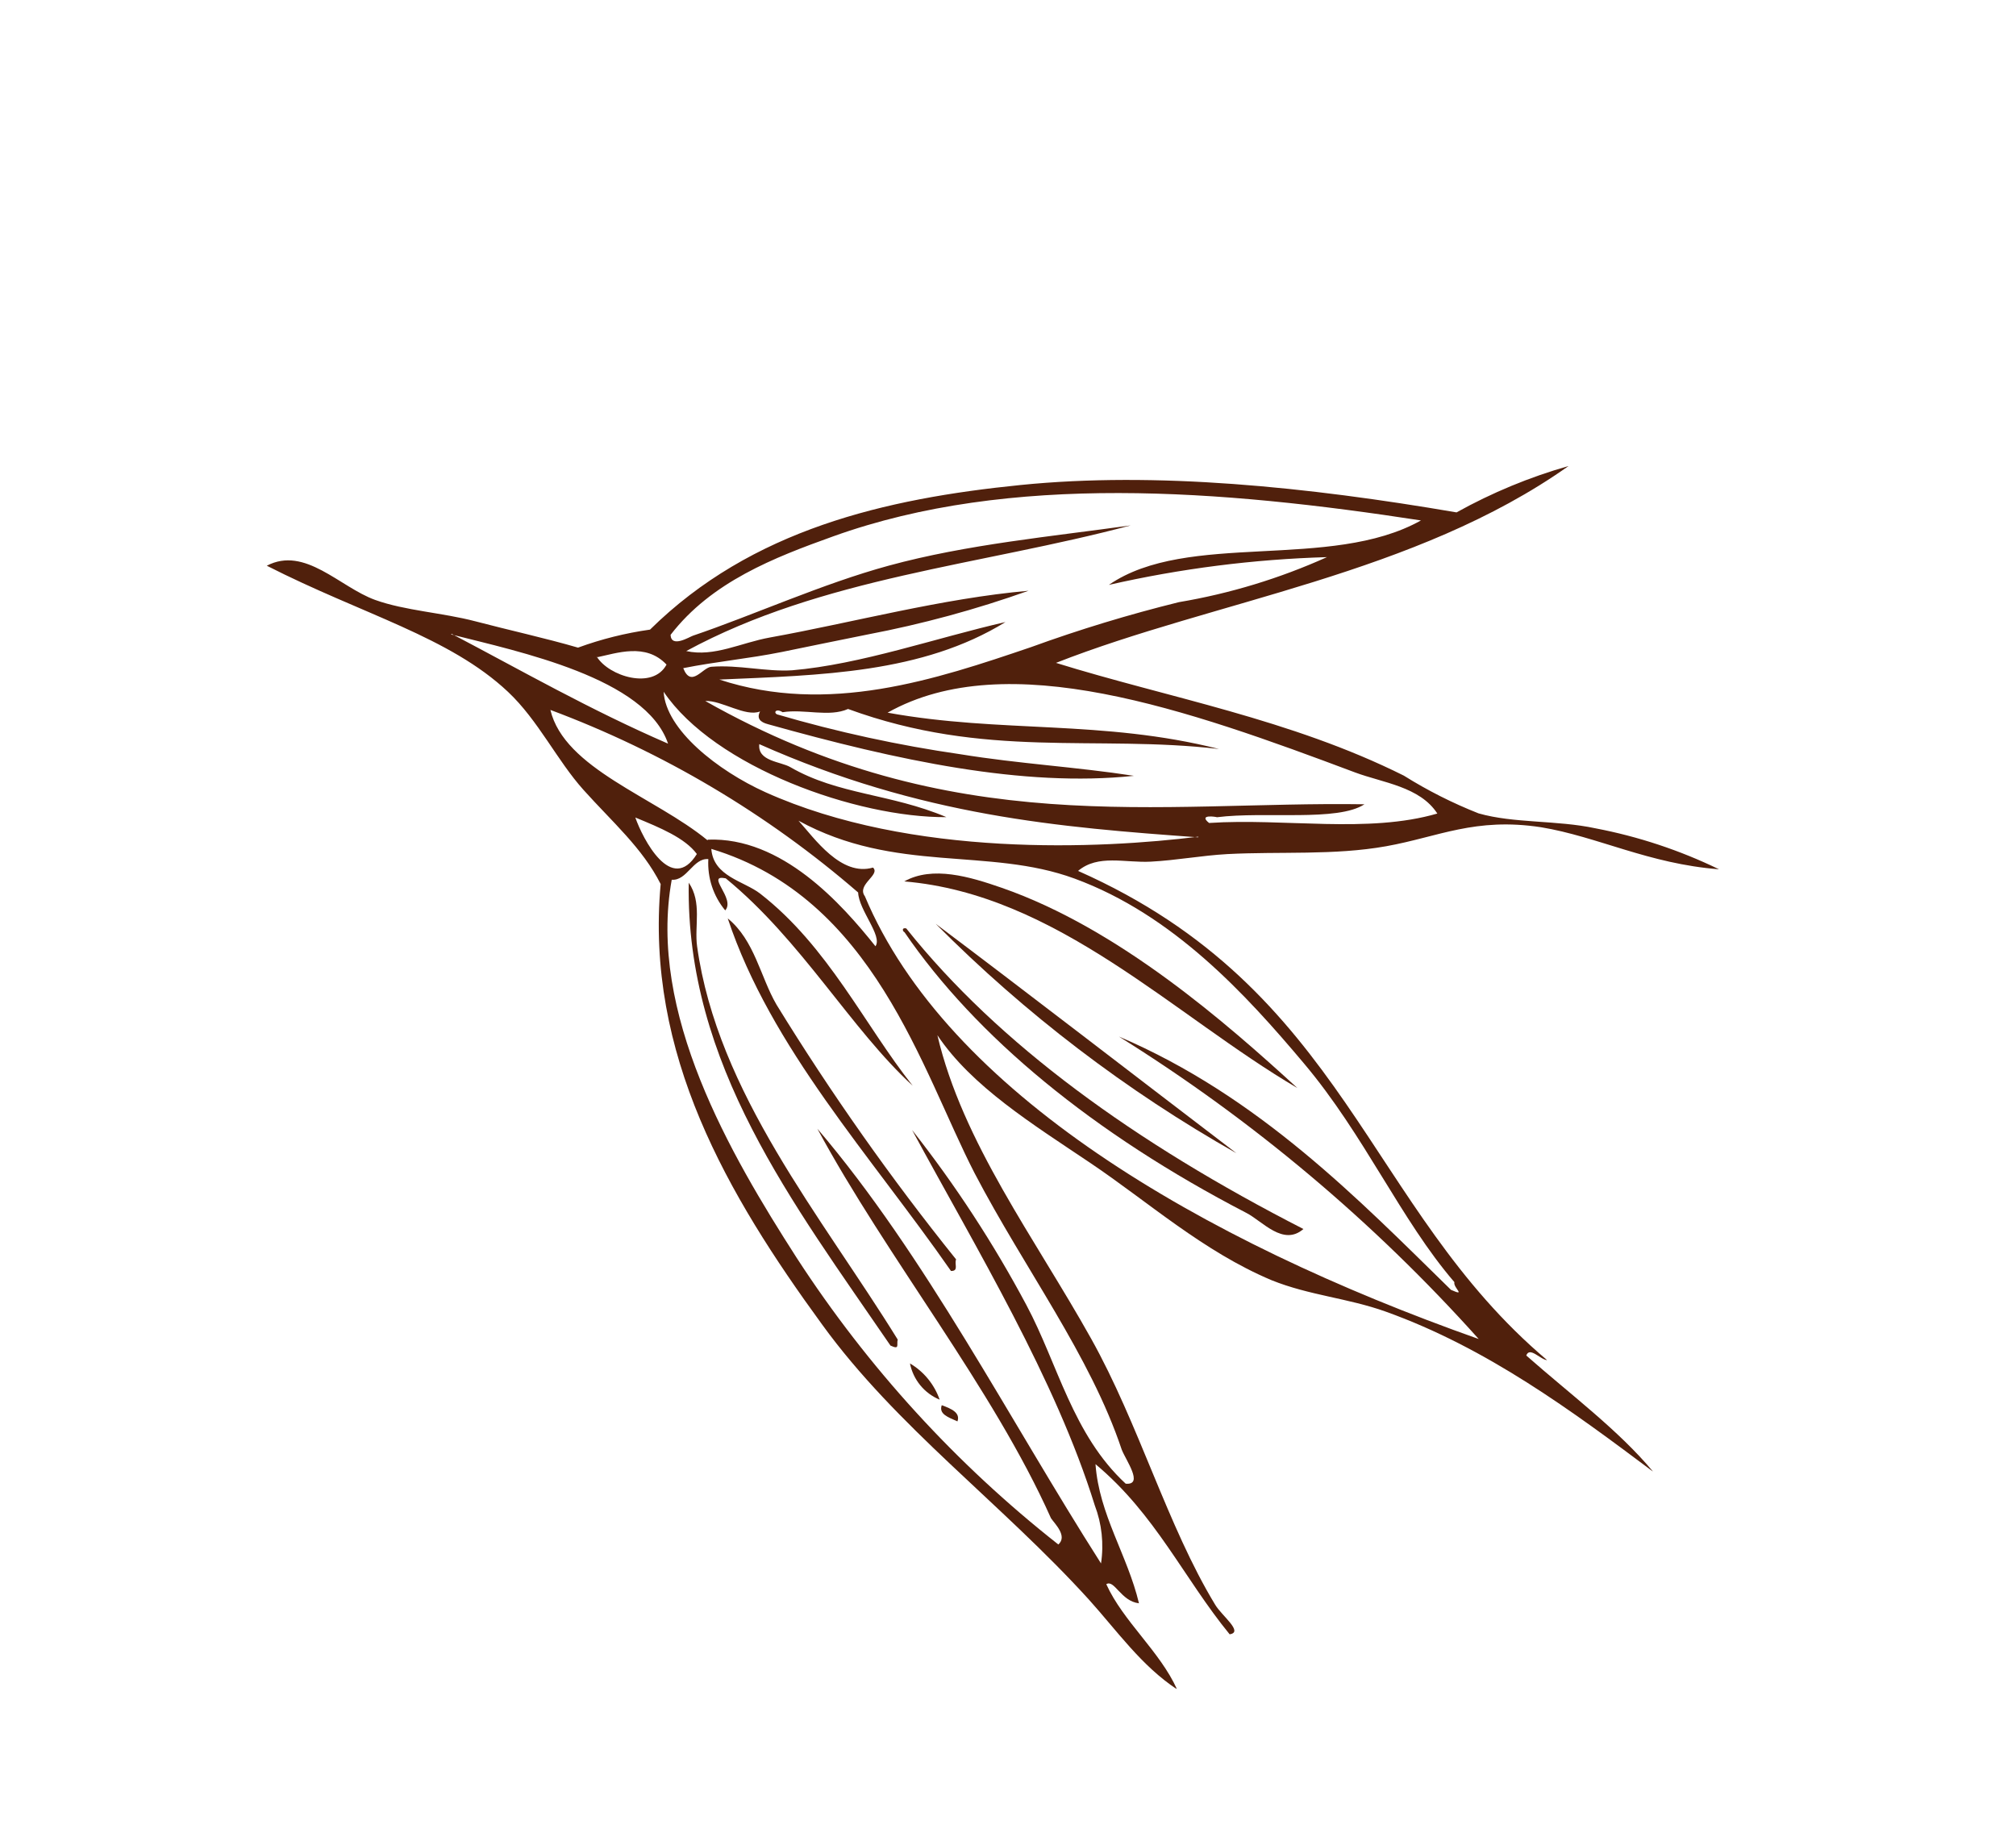<svg width="297" height="270" viewBox="0 0 297 270" fill="none" xmlns="http://www.w3.org/2000/svg">
<g clip-path="url(#clip0_291_231)">
<path fill-rule="evenodd" clip-rule="evenodd" d="M141.053 209.394C139.645 208.77 138.279 208.305 138.741 207.01C140.19 207.54 141.504 208.122 141.053 209.394Z" fill="#50200C"/>
<path fill-rule="evenodd" clip-rule="evenodd" d="M134.058 200.859C136.099 202.059 137.647 203.949 138.43 206.194C137.321 205.734 136.342 205.008 135.58 204.078C134.818 203.148 134.295 202.043 134.058 200.859V200.859Z" fill="#50200C"/>
<path fill-rule="evenodd" clip-rule="evenodd" d="M102.697 139.408C105.711 161.035 121.023 179.173 132.252 197.34C132.054 198.102 132.606 198.884 131.185 198.226C116.832 177.23 101.018 156.804 101.465 130.033C103.454 132.952 102.281 136.422 102.697 139.408Z" fill="#50200C"/>
<path fill-rule="evenodd" clip-rule="evenodd" d="M107.214 135.299C111.172 138.525 112.014 143.908 114.387 147.988C122.415 161.054 131.255 173.594 140.855 185.534C140.561 186.196 141.297 187.258 140.1 187.236C128.289 170.255 113.583 154.423 107.214 135.299Z" fill="#50200C"/>
<path fill-rule="evenodd" clip-rule="evenodd" d="M133.211 129.847C137.39 127.512 142.868 129.149 147.61 130.799C164.804 136.781 180.706 150.738 191.127 160.283C172.95 149.619 155.727 131.738 133.211 129.847Z" fill="#50200C"/>
<path fill-rule="evenodd" clip-rule="evenodd" d="M224.853 199.689C231.288 205.372 238.43 210.662 243.538 216.804C231.697 207.931 219.087 198.576 204.142 193.222C198.545 191.221 192.902 190.841 187.329 188.596C177.252 184.354 169.149 177.054 160.63 171.324C152.111 165.594 143.163 160.07 138.098 152.503C141.792 168.291 152.515 182.47 160.731 197.178C167.81 209.825 171.976 224.804 179.034 236.423C180.001 238.041 183.257 240.447 181.153 240.759C174.365 232.457 170.257 223.108 161.39 215.695C161.929 223.15 166.109 229.107 167.795 236.194C165.124 235.887 164.179 232.638 162.98 233.379C165.446 238.831 170.884 243.28 173.403 248.868C168.169 245.416 164.564 240.251 160.408 235.635C147.485 221.415 132.009 210.166 121.11 195.117C107.146 175.964 95.049 155.261 97.331 130.238C94.64 124.912 90.171 121.063 85.965 116.368C82.074 112.039 79.287 106.106 74.851 101.931C66.217 93.801 53.432 90.537 39.304 83.339C44.931 80.4 50.036 86.484 55.261 88.377C59.666 89.962 65.178 90.256 70.031 91.53C74.883 92.805 80.331 94.004 85.154 95.407C88.591 94.151 92.146 93.262 95.763 92.753C110.728 77.995 130.425 73.456 150.346 71.451C170.268 69.446 192.535 71.708 214.581 75.484C219.806 72.578 225.344 70.286 231.084 68.652C208.508 84.62 178.922 88.481 155.571 97.653C172.072 102.79 190.108 105.921 206.816 114.264C210.308 116.451 213.993 118.312 217.825 119.824C223.032 121.312 229.349 120.803 235.039 122.024C241.349 123.229 247.47 125.258 253.247 128.06C242.881 127.256 235.368 123.245 227.025 121.866C217.296 120.382 211.911 123.286 204.227 124.662C196.543 126.037 188.566 125.415 180.806 125.822C177.007 126.034 173.356 126.735 169.533 126.936C165.711 127.137 161.777 125.817 158.823 128.3C198.421 145.858 201.188 177.79 227.92 200.37C226.963 200.313 225.347 198.323 224.853 199.689ZM117.374 185.31C127.832 201.417 140.852 215.679 155.917 227.531C157.313 226.282 155.37 224.459 154.829 223.653C146.298 204.531 130.612 185.209 120.421 166.285C136.342 184.948 148.657 209.086 162.204 230.319C162.639 227.429 162.322 224.48 161.283 221.76C155.5 203.15 143.91 184.087 134.373 166.473C140.739 174.555 146.378 183.192 151.224 192.283C155.828 200.89 158.015 211.34 165.84 218.574C168.542 218.81 165.876 215.137 165.256 213.56C160.595 199.636 150.935 186.919 143.574 172.817C135.765 157.638 128.712 132.267 104.793 125.057C105.095 129.124 109.576 129.781 111.98 131.639C122.039 139.467 127.344 150.989 134.46 159.946C125.357 151.608 118.099 138.541 106.913 129.392C103.849 128.77 108.399 132.372 106.84 134.115C105.09 132.008 104.201 129.309 104.352 126.559C102.101 126.381 101.212 129.779 98.96 129.602C95.409 149.195 107.545 170 117.374 185.31ZM102.663 125.81C100.904 123.445 97.297 121.959 93.595 120.431C94.697 123.58 98.93 131.824 102.663 125.81ZM104.274 123.695C115.186 123.269 123.975 133.138 128.974 139.401C130.047 137.868 126.525 134.099 126.423 131.479C113.026 119.881 97.676 110.775 81.085 104.583C83.138 113.247 96.503 117.419 104.233 123.789L104.274 123.695ZM66.52 93.37C76.95 98.843 86.836 104.529 98.419 109.552C95.161 99.872 76.494 96.009 66.478 93.464L66.52 93.37ZM87.927 96.749C89.708 99.633 96.192 101.66 98.194 97.906C95.12 94.647 90.851 96.234 87.885 96.844L87.927 96.749ZM173.686 88.706C181.2 87.44 188.528 85.211 195.49 82.074C184.68 82.389 173.919 83.759 163.36 86.164C174.968 78.153 195.971 84.155 209.339 76.669C180.014 72.155 148.819 69.642 122.738 79.018C114.093 82.118 104.813 85.701 98.788 93.528C98.885 95.524 101.618 93.793 102.106 93.641C110.894 90.661 121.163 85.989 130.931 83.331C142.462 80.18 155.045 79.025 166.572 77.401C144.573 83.267 121.133 85.042 101.099 95.912C105.212 96.829 109.203 94.666 113.439 93.912C125.643 91.711 138.755 88.159 151.523 87.028C143.781 89.787 135.843 91.943 127.778 93.479C123.626 94.298 119.442 95.187 115.187 96.046C110.226 97.043 105.583 97.447 100.656 98.431C101.831 101.415 103.515 98.313 104.789 98.227C108.802 97.912 112.875 98.982 116.684 98.747C126.806 97.887 137.856 93.986 148.132 91.637C135.849 99.208 120.857 99.466 105.974 100.111C122.021 105.387 137.866 100.103 151.881 95.337C159.029 92.738 166.307 90.524 173.686 88.706V88.706ZM178.124 121.237C189.229 120.501 201.502 122.831 211.751 119.848C209.164 115.87 203.709 115.32 199.617 113.788C175.047 104.563 148.373 95.083 130.759 104.988C147.515 108.032 162.315 105.992 179.587 110.34C161.306 108.204 145.229 111.858 124.937 104.444C122.138 105.693 118.47 104.406 115.293 104.922C114.358 104.31 113.903 104.957 114.479 105.24C123.339 107.836 132.374 109.799 141.516 111.117C150.182 112.526 158.462 112.971 167.056 114.292C150.712 116.015 132.189 112.018 113.161 106.693C111.951 106.383 111.454 105.795 111.975 104.809C109.803 105.657 106.335 103.158 103.901 103.267C140.293 123.875 170.656 118.01 201.015 118.483C197.055 121.085 186.333 119.5 179.284 120.393C179.224 120.338 176.444 119.898 178.124 121.237ZM176.512 123.352C156.142 121.875 135.777 120.26 111.86 109.626C111.578 112.161 115.019 112.187 116.424 113.008C123.48 117.099 131.203 116.901 139.43 120.379C126.249 120.478 105.276 113.017 97.768 101.905C98.09 107.51 105.747 113.537 112.763 116.705C134.316 126.404 162.203 125.044 176.554 123.258L176.512 123.352ZM213.76 190.016C216.106 191.056 214.045 189.689 214.263 188.881C206.367 179.719 201.02 167.217 192.073 156.628C183.598 146.558 172.851 134.775 158.32 129.435C145.577 124.747 131.966 128.729 117.638 120.904C119.994 123.505 123.908 129.175 128.612 127.808C129.763 128.884 126.155 130.312 127.414 132.031C139.515 160.829 176.768 182.725 217.846 197.261C202.357 179.972 184.516 164.973 164.844 152.704C185.519 161.532 200.211 176.763 213.76 190.016Z" fill="#50200C"/>
<path fill-rule="evenodd" clip-rule="evenodd" d="M183.636 178.694C160.995 166.956 143.767 152.695 133.257 137.337C132.952 137.202 132.823 136.607 133.509 136.77C147.107 153.836 167.222 168.359 192.021 181.054C189.049 183.641 185.989 179.907 183.636 178.694Z" fill="#50200C"/>
<path fill-rule="evenodd" clip-rule="evenodd" d="M182.151 169.887C165.918 160.701 151.015 149.332 137.851 136.093C149.692 144.966 168.388 159.398 182.151 169.887Z" fill="#50200C"/>
</g>
<defs>
<clipPath id="clip0_291_231">
<rect width="240.803" height="188.128" fill="white" transform="matrix(0.914 0.405 0.405 -0.914 0 171.977)"/>
</clipPath>
</defs>
</svg>
